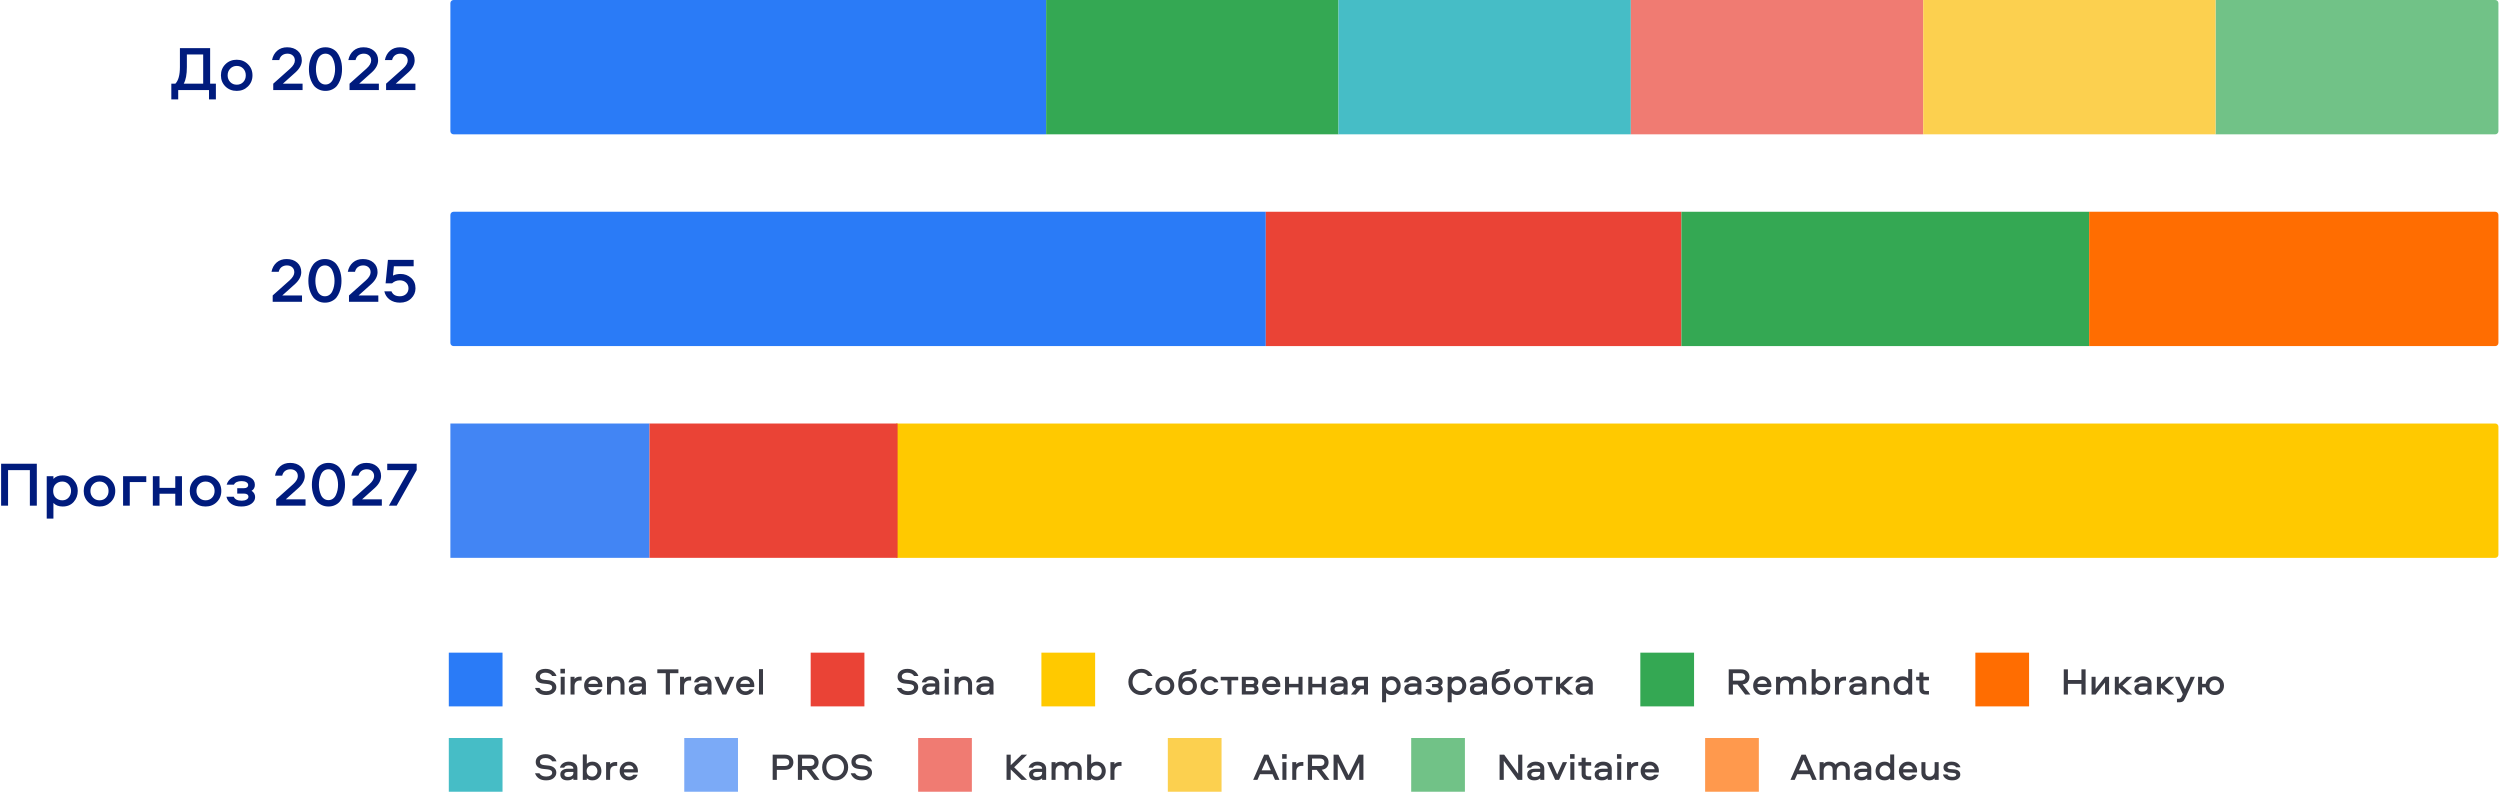 <?xml version="1.0" encoding="UTF-8"?> <svg xmlns="http://www.w3.org/2000/svg" width="1582" height="501" viewBox="0 0 1582 501" fill="none"><path d="M136.613 62.88H132.253V57H112.773V62.88H108.413V52.96H110.973C112.893 50.96 113.853 47.44 113.853 42.4V30.44H132.973V52.96H136.613V62.88ZM118.253 34.48V42.36C118.253 47.107 117.587 50.64 116.253 52.96H128.573V34.48H118.253ZM149.81 37.8C152.636 37.8 154.996 38.747 156.89 40.64C158.81 42.507 159.77 44.853 159.77 47.68C159.77 50.48 158.81 52.827 156.89 54.72C154.996 56.587 152.636 57.52 149.81 57.52C146.956 57.52 144.57 56.587 142.65 54.72C140.756 52.853 139.81 50.507 139.81 47.68C139.81 44.853 140.756 42.507 142.65 40.64C144.57 38.747 146.956 37.8 149.81 37.8ZM149.81 53.6C151.49 53.6 152.863 53.04 153.93 51.92C154.996 50.8 155.53 49.387 155.53 47.68C155.53 45.947 154.996 44.52 153.93 43.4C152.863 42.28 151.49 41.72 149.81 41.72C148.156 41.72 146.783 42.293 145.69 43.44C144.596 44.56 144.05 45.973 144.05 47.68C144.05 49.36 144.596 50.773 145.69 51.92C146.783 53.04 148.156 53.6 149.81 53.6ZM178.989 52.96H191.469V57H172.909V52.96L183.629 43.4C185.602 41.613 186.589 39.907 186.589 38.28C186.589 36.947 186.149 35.893 185.269 35.12C184.415 34.347 183.295 33.96 181.909 33.96C180.602 33.96 179.482 34.307 178.549 35C177.642 35.667 177.029 36.667 176.709 38H172.149C172.629 35.547 173.709 33.587 175.389 32.12C177.069 30.653 179.175 29.92 181.709 29.92C184.482 29.92 186.722 30.68 188.429 32.2C190.135 33.693 190.989 35.693 190.989 38.2C190.989 40.813 189.682 43.32 187.069 45.72L178.989 52.96ZM201.723 30.84C202.976 30.227 204.39 29.92 205.963 29.92C207.536 29.92 208.95 30.227 210.203 30.84C211.483 31.453 212.496 32.24 213.243 33.2C213.99 34.133 214.616 35.24 215.123 36.52C215.63 37.773 215.976 38.987 216.163 40.16C216.35 41.333 216.443 42.52 216.443 43.72C216.443 44.92 216.35 46.107 216.163 47.28C215.976 48.453 215.63 49.68 215.123 50.96C214.616 52.213 213.99 53.32 213.243 54.28C212.496 55.213 211.483 55.987 210.203 56.6C208.95 57.213 207.536 57.52 205.963 57.52C204.39 57.52 202.976 57.213 201.723 56.6C200.47 55.987 199.456 55.213 198.683 54.28C197.936 53.32 197.31 52.213 196.803 50.96C196.296 49.68 195.95 48.453 195.763 47.28C195.576 46.08 195.483 44.893 195.483 43.72C195.483 42.547 195.576 41.373 195.763 40.2C195.95 39 196.296 37.773 196.803 36.52C197.31 35.24 197.936 34.133 198.683 33.2C199.456 32.24 200.47 31.453 201.723 30.84ZM203.083 52.56C203.91 53.173 204.87 53.48 205.963 53.48C207.056 53.48 208.016 53.173 208.843 52.56C209.67 51.947 210.296 51.147 210.723 50.16C211.176 49.147 211.51 48.107 211.723 47.04C211.936 45.947 212.043 44.84 212.043 43.72C212.043 42.6 211.936 41.507 211.723 40.44C211.51 39.347 211.176 38.307 210.723 37.32C210.296 36.307 209.67 35.493 208.843 34.88C208.016 34.267 207.056 33.96 205.963 33.96C204.87 33.96 203.91 34.267 203.083 34.88C202.256 35.493 201.63 36.307 201.203 37.32C200.776 38.307 200.456 39.347 200.243 40.44C200.03 41.507 199.923 42.6 199.923 43.72C199.923 44.84 200.03 45.947 200.243 47.04C200.456 48.107 200.776 49.147 201.203 50.16C201.63 51.147 202.256 51.947 203.083 52.56ZM227.27 52.96H239.75V57H221.19V52.96L231.91 43.4C233.883 41.613 234.87 39.907 234.87 38.28C234.87 36.947 234.43 35.893 233.55 35.12C232.697 34.347 231.577 33.96 230.19 33.96C228.883 33.96 227.763 34.307 226.83 35C225.923 35.667 225.31 36.667 224.99 38H220.43C220.91 35.547 221.99 33.587 223.67 32.12C225.35 30.653 227.457 29.92 229.99 29.92C232.763 29.92 235.003 30.68 236.71 32.2C238.417 33.693 239.27 35.693 239.27 38.2C239.27 40.813 237.963 43.32 235.35 45.72L227.27 52.96ZM250.395 52.96H262.875V57H244.315V52.96L255.035 43.4C257.008 41.613 257.995 39.907 257.995 38.28C257.995 36.947 257.555 35.893 256.675 35.12C255.822 34.347 254.702 33.96 253.315 33.96C252.008 33.96 250.888 34.307 249.955 35C249.048 35.667 248.435 36.667 248.115 38H243.555C244.035 35.547 245.115 33.587 246.795 32.12C248.475 30.653 250.582 29.92 253.115 29.92C255.888 29.92 258.128 30.68 259.835 32.2C261.542 33.693 262.395 35.693 262.395 38.2C262.395 40.813 261.088 43.32 258.475 45.72L250.395 52.96Z" fill="#001B7D"></path><path d="M178.637 186.96H191.117V191H172.557V186.96L183.277 177.4C185.251 175.613 186.237 173.907 186.237 172.28C186.237 170.947 185.797 169.893 184.917 169.12C184.064 168.347 182.944 167.96 181.557 167.96C180.251 167.96 179.131 168.307 178.197 169C177.291 169.667 176.677 170.667 176.357 172H171.797C172.277 169.547 173.357 167.587 175.037 166.12C176.717 164.653 178.824 163.92 181.357 163.92C184.131 163.92 186.371 164.68 188.077 166.2C189.784 167.693 190.637 169.693 190.637 172.2C190.637 174.813 189.331 177.32 186.717 179.72L178.637 186.96ZM201.372 164.84C202.625 164.227 204.038 163.92 205.612 163.92C207.185 163.92 208.598 164.227 209.852 164.84C211.132 165.453 212.145 166.24 212.892 167.2C213.638 168.133 214.265 169.24 214.772 170.52C215.278 171.773 215.625 172.987 215.812 174.16C215.998 175.333 216.092 176.52 216.092 177.72C216.092 178.92 215.998 180.107 215.812 181.28C215.625 182.453 215.278 183.68 214.772 184.96C214.265 186.213 213.638 187.32 212.892 188.28C212.145 189.213 211.132 189.987 209.852 190.6C208.598 191.213 207.185 191.52 205.612 191.52C204.038 191.52 202.625 191.213 201.372 190.6C200.118 189.987 199.105 189.213 198.332 188.28C197.585 187.32 196.958 186.213 196.452 184.96C195.945 183.68 195.598 182.453 195.412 181.28C195.225 180.08 195.132 178.893 195.132 177.72C195.132 176.547 195.225 175.373 195.412 174.2C195.598 173 195.945 171.773 196.452 170.52C196.958 169.24 197.585 168.133 198.332 167.2C199.105 166.24 200.118 165.453 201.372 164.84ZM202.732 186.56C203.558 187.173 204.518 187.48 205.612 187.48C206.705 187.48 207.665 187.173 208.492 186.56C209.318 185.947 209.945 185.147 210.372 184.16C210.825 183.147 211.158 182.107 211.372 181.04C211.585 179.947 211.692 178.84 211.692 177.72C211.692 176.6 211.585 175.507 211.372 174.44C211.158 173.347 210.825 172.307 210.372 171.32C209.945 170.307 209.318 169.493 208.492 168.88C207.665 168.267 206.705 167.96 205.612 167.96C204.518 167.96 203.558 168.267 202.732 168.88C201.905 169.493 201.278 170.307 200.852 171.32C200.425 172.307 200.105 173.347 199.892 174.44C199.678 175.507 199.572 176.6 199.572 177.72C199.572 178.84 199.678 179.947 199.892 181.04C200.105 182.107 200.425 183.147 200.852 184.16C201.278 185.147 201.905 185.947 202.732 186.56ZM226.918 186.96H239.398V191H220.838V186.96L231.558 177.4C233.532 175.613 234.518 173.907 234.518 172.28C234.518 170.947 234.078 169.893 233.198 169.12C232.345 168.347 231.225 167.96 229.838 167.96C228.532 167.96 227.412 168.307 226.478 169C225.572 169.667 224.958 170.667 224.638 172H220.078C220.558 169.547 221.638 167.587 223.318 166.12C224.998 164.653 227.105 163.92 229.638 163.92C232.412 163.92 234.652 164.68 236.358 166.2C238.065 167.693 238.918 169.693 238.918 172.2C238.918 174.813 237.612 177.32 234.998 179.72L226.918 186.96ZM243.203 184.36H247.723C248.577 186.44 250.337 187.48 253.003 187.48C254.63 187.48 255.95 187.013 256.963 186.08C257.977 185.12 258.483 183.907 258.483 182.44C258.483 180.973 257.977 179.773 256.963 178.84C255.95 177.88 254.63 177.4 253.003 177.4C251.083 177.4 249.457 178.027 248.123 179.28H244.003L245.483 164.44H261.763V168.48H249.243L248.683 174.4C250.017 173.707 251.617 173.36 253.483 173.36C255.99 173.36 258.19 174.173 260.083 175.8C261.977 177.427 262.923 179.653 262.923 182.48C262.923 184.96 262.003 187.093 260.163 188.88C258.35 190.64 255.99 191.52 253.083 191.52C250.523 191.52 248.35 190.867 246.563 189.56C244.803 188.253 243.683 186.52 243.203 184.36Z" fill="#001B7D"></path><path d="M23.301 320H18.901V297.48H5.101V320H0.701V293.44H23.301V320ZM33.803 328.16H29.563V301.32H33.803V303.04C35.217 301.547 37.177 300.8 39.683 300.8C42.59 300.8 44.897 301.773 46.603 303.72C48.337 305.64 49.203 307.947 49.203 310.64C49.203 313.36 48.337 315.693 46.603 317.64C44.897 319.56 42.59 320.52 39.683 320.52C37.177 320.52 35.217 319.773 33.803 318.28V328.16ZM35.323 306.28C34.203 307.293 33.643 308.747 33.643 310.64C33.643 312.533 34.203 314 35.323 315.04C36.47 316.08 37.83 316.6 39.403 316.6C41.03 316.6 42.363 316.027 43.403 314.88C44.443 313.707 44.963 312.293 44.963 310.64C44.963 309.013 44.443 307.627 43.403 306.48C42.363 305.307 41.03 304.72 39.403 304.72C37.83 304.72 36.47 305.24 35.323 306.28ZM62.974 300.8C65.8 300.8 68.16 301.747 70.054 303.64C71.974 305.507 72.934 307.853 72.934 310.68C72.934 313.48 71.974 315.827 70.054 317.72C68.16 319.587 65.8 320.52 62.974 320.52C60.12 320.52 57.734 319.587 55.814 317.72C53.92 315.853 52.974 313.507 52.974 310.68C52.974 307.853 53.92 305.507 55.814 303.64C57.734 301.747 60.12 300.8 62.974 300.8ZM62.974 316.6C64.654 316.6 66.027 316.04 67.094 314.92C68.16 313.8 68.694 312.387 68.694 310.68C68.694 308.947 68.16 307.52 67.094 306.4C66.027 305.28 64.654 304.72 62.974 304.72C61.32 304.72 59.947 305.293 58.854 306.44C57.76 307.56 57.214 308.973 57.214 310.68C57.214 312.36 57.76 313.773 58.854 314.92C59.947 316.04 61.32 316.6 62.974 316.6ZM77.884 301.32H92.564V305.04H82.124V320H77.884V301.32ZM110.912 301.32H115.152V320H110.912V312.44H100.952V320H96.712V301.32H100.952V308.72H110.912V301.32ZM130.083 300.8C132.91 300.8 135.27 301.747 137.163 303.64C139.083 305.507 140.043 307.853 140.043 310.68C140.043 313.48 139.083 315.827 137.163 317.72C135.27 319.587 132.91 320.52 130.083 320.52C127.23 320.52 124.843 319.587 122.923 317.72C121.03 315.853 120.083 313.507 120.083 310.68C120.083 307.853 121.03 305.507 122.923 303.64C124.843 301.747 127.23 300.8 130.083 300.8ZM130.083 316.6C131.763 316.6 133.136 316.04 134.203 314.92C135.27 313.8 135.803 312.387 135.803 310.68C135.803 308.947 135.27 307.52 134.203 306.4C133.136 305.28 131.763 304.72 130.083 304.72C128.43 304.72 127.056 305.293 125.963 306.44C124.87 307.56 124.323 308.973 124.323 310.68C124.323 312.36 124.87 313.773 125.963 314.92C127.056 316.04 128.43 316.6 130.083 316.6ZM161.283 306.84C161.283 308.493 160.589 309.747 159.203 310.6C160.696 311.56 161.443 312.88 161.443 314.56C161.443 316.267 160.629 317.693 159.003 318.84C157.403 319.96 155.309 320.52 152.723 320.52C150.083 320.52 147.949 319.96 146.323 318.84C144.723 317.72 143.709 316.213 143.283 314.32H147.923C148.589 316 150.269 316.84 152.963 316.84C154.163 316.84 155.163 316.613 155.963 316.16C156.789 315.68 157.203 315.08 157.203 314.36C157.203 313.72 156.963 313.227 156.483 312.88C156.003 312.533 155.363 312.36 154.563 312.36H150.123V308.92H154.443C155.243 308.92 155.869 308.747 156.323 308.4C156.803 308.053 157.043 307.56 157.043 306.92C157.043 306.173 156.656 305.573 155.883 305.12C155.109 304.667 154.123 304.44 152.923 304.44C150.443 304.44 148.816 305.187 148.043 306.68H143.443C143.949 304.92 144.989 303.507 146.562 302.44C148.136 301.347 150.229 300.8 152.843 300.8C155.003 300.8 156.949 301.307 158.683 302.32C160.416 303.333 161.283 304.84 161.283 306.84ZM180.864 315.96H193.344V320H174.784V315.96L185.504 306.4C187.477 304.613 188.464 302.907 188.464 301.28C188.464 299.947 188.024 298.893 187.144 298.12C186.29 297.347 185.17 296.96 183.784 296.96C182.477 296.96 181.357 297.307 180.424 298C179.517 298.667 178.904 299.667 178.584 301H174.024C174.504 298.547 175.584 296.587 177.264 295.12C178.944 293.653 181.05 292.92 183.584 292.92C186.357 292.92 188.597 293.68 190.304 295.2C192.01 296.693 192.864 298.693 192.864 301.2C192.864 303.813 191.557 306.32 188.944 308.72L180.864 315.96ZM203.598 293.84C204.851 293.227 206.265 292.92 207.838 292.92C209.411 292.92 210.825 293.227 212.078 293.84C213.358 294.453 214.371 295.24 215.118 296.2C215.865 297.133 216.491 298.24 216.998 299.52C217.505 300.773 217.851 301.987 218.038 303.16C218.225 304.333 218.318 305.52 218.318 306.72C218.318 307.92 218.225 309.107 218.038 310.28C217.851 311.453 217.505 312.68 216.998 313.96C216.491 315.213 215.865 316.32 215.118 317.28C214.371 318.213 213.358 318.987 212.078 319.6C210.825 320.213 209.411 320.52 207.838 320.52C206.265 320.52 204.851 320.213 203.598 319.6C202.345 318.987 201.331 318.213 200.558 317.28C199.811 316.32 199.185 315.213 198.678 313.96C198.171 312.68 197.825 311.453 197.638 310.28C197.451 309.08 197.358 307.893 197.358 306.72C197.358 305.547 197.451 304.373 197.638 303.2C197.825 302 198.171 300.773 198.678 299.52C199.185 298.24 199.811 297.133 200.558 296.2C201.331 295.24 202.345 294.453 203.598 293.84ZM204.958 315.56C205.785 316.173 206.745 316.48 207.838 316.48C208.931 316.48 209.891 316.173 210.718 315.56C211.545 314.947 212.171 314.147 212.598 313.16C213.051 312.147 213.385 311.107 213.598 310.04C213.811 308.947 213.918 307.84 213.918 306.72C213.918 305.6 213.811 304.507 213.598 303.44C213.385 302.347 213.051 301.307 212.598 300.32C212.171 299.307 211.545 298.493 210.718 297.88C209.891 297.267 208.931 296.96 207.838 296.96C206.745 296.96 205.785 297.267 204.958 297.88C204.131 298.493 203.505 299.307 203.078 300.32C202.651 301.307 202.331 302.347 202.118 303.44C201.905 304.507 201.798 305.6 201.798 306.72C201.798 307.84 201.905 308.947 202.118 310.04C202.331 311.107 202.651 312.147 203.078 313.16C203.505 314.147 204.131 314.947 204.958 315.56ZM229.145 315.96H241.625V320H223.065V315.96L233.785 306.4C235.758 304.613 236.745 302.907 236.745 301.28C236.745 299.947 236.305 298.893 235.425 298.12C234.572 297.347 233.452 296.96 232.065 296.96C230.758 296.96 229.638 297.307 228.705 298C227.798 298.667 227.185 299.667 226.865 301H222.305C222.785 298.547 223.865 296.587 225.545 295.12C227.225 293.653 229.332 292.92 231.865 292.92C234.638 292.92 236.878 293.68 238.585 295.2C240.292 296.693 241.145 298.693 241.145 301.2C241.145 303.813 239.838 306.32 237.225 308.72L229.145 315.96ZM258.839 297.48H245.039V293.44H263.679V297.48L250.999 320H246.079L258.839 297.48Z" fill="#001B7D"></path><path d="M1402 0H1579C1580.1 0 1581 0.895 1581 2V83C1581 84.105 1580.1 85 1579 85H1402V0Z" fill="#71C287"></path><path d="M285 2C285 0.895 285.895 0 287 0H662V85H287C285.895 85 285 84.105 285 83V2Z" fill="#2A7BF7"></path><rect x="662" width="185" height="85" fill="#34A853"></rect><rect x="847" width="185" height="85" fill="#46BDC6"></rect><rect x="1032" width="185" height="85" fill="#F07B72"></rect><rect x="1217" width="185" height="85" fill="#FCD04F"></rect><path d="M285 136C285 134.895 285.895 134 287 134H801V219H287C285.895 219 285 218.105 285 217V136Z" fill="#2A7BF7"></path><path d="M801 134H1064V219H801V134Z" fill="#EA4336"></path><path d="M1064 134H1322V219H1064V134Z" fill="#34A853"></path><path d="M1322 134H1579C1580.1 134 1581 134.895 1581 136V217C1581 218.105 1580.1 219 1579 219H1322V134Z" fill="#FF6D01"></path><path d="M567 268H1579C1580.1 268 1581 268.895 1581 270V351C1581 352.105 1580.1 353 1579 353H567V268Z" fill="#FFC900"></path><path d="M285 268H411V353H285V268Z" fill="#4285F4"></path><path d="M411 268H568V353H411V268Z" fill="#EA4336"></path><rect x="284" y="413" width="34" height="34" fill="#2A7BF7"></rect><path d="M338.576 435.324H341.336C342.104 436.7 343.536 437.388 345.632 437.388C346.752 437.388 347.656 437.172 348.344 436.74C349.048 436.308 349.4 435.74 349.4 435.036C349.4 434.364 349.152 433.86 348.656 433.524C348.176 433.172 347.408 432.94 346.352 432.828L343.592 432.54C342.04 432.396 340.888 431.932 340.136 431.148C339.384 430.364 339.008 429.364 339.008 428.148C339.008 426.692 339.568 425.516 340.688 424.62C341.824 423.708 343.344 423.252 345.248 423.252C347.056 423.252 348.56 423.7 349.76 424.596C350.96 425.476 351.752 426.532 352.136 427.764H349.352C349.064 427.14 348.536 426.636 347.768 426.252C347 425.868 346.144 425.676 345.2 425.676C344.096 425.676 343.224 425.908 342.584 426.372C341.96 426.82 341.648 427.38 341.648 428.052C341.648 429.284 342.528 429.988 344.288 430.164L347.24 430.476C348.728 430.636 349.896 431.116 350.744 431.916C351.608 432.7 352.04 433.7 352.04 434.916C352.04 436.26 351.472 437.412 350.336 438.372C349.216 439.332 347.648 439.812 345.632 439.812C343.68 439.812 342.12 439.396 340.952 438.564C339.8 437.716 339.008 436.636 338.576 435.324ZM354.802 428.292H357.346V439.5H354.802V428.292ZM354.634 426.108V423.204H357.49V426.108H354.634ZM361.035 428.292H363.579V429.66C363.867 429.228 364.307 428.876 364.899 428.604C365.507 428.332 366.211 428.196 367.011 428.196H368.043V430.62H367.011C365.923 430.62 365.075 430.932 364.467 431.556C363.875 432.18 363.579 433.02 363.579 434.076V439.5H361.035V428.292ZM375.596 437.46C376.812 437.46 377.692 437.052 378.236 436.236H380.996C380.58 437.34 379.884 438.212 378.908 438.852C377.932 439.492 376.828 439.812 375.596 439.812C373.884 439.812 372.46 439.252 371.324 438.132C370.188 437.012 369.62 435.596 369.62 433.884C369.62 432.204 370.172 430.804 371.276 429.684C372.38 428.548 373.78 427.98 375.476 427.98C377.124 427.98 378.484 428.54 379.556 429.66C380.628 430.764 381.164 432.14 381.164 433.788C381.164 434.3 381.148 434.636 381.116 434.796H372.26C372.404 435.596 372.78 436.244 373.388 436.74C374.012 437.22 374.748 437.46 375.596 437.46ZM375.476 430.26C374.644 430.26 373.932 430.492 373.34 430.956C372.764 431.404 372.42 432.004 372.308 432.756H378.476C378.348 431.988 378.012 431.38 377.468 430.932C376.94 430.484 376.276 430.26 375.476 430.26ZM390.241 427.98C391.745 427.98 392.945 428.42 393.841 429.3C394.737 430.18 395.185 431.356 395.185 432.828V439.5H392.641V433.188C392.641 432.292 392.401 431.596 391.921 431.1C391.457 430.588 390.761 430.332 389.833 430.332C388.969 430.332 388.225 430.644 387.601 431.268C386.977 431.892 386.665 432.716 386.665 433.74V439.5H384.121V428.292H386.665V429.324C387.433 428.428 388.625 427.98 390.241 427.98ZM403.214 427.98C404.878 427.98 406.214 428.372 407.222 429.156C408.23 429.94 408.734 431.036 408.734 432.444V439.5H406.19V438.468C405.342 439.364 404.086 439.812 402.422 439.812C401.046 439.812 399.95 439.492 399.134 438.852C398.334 438.196 397.934 437.26 397.934 436.044C397.934 435.164 398.182 434.452 398.678 433.908C399.19 433.348 399.806 432.964 400.526 432.756C401.262 432.548 402.102 432.444 403.046 432.444H406.19C406.19 431.724 405.918 431.196 405.374 430.86C404.83 430.508 404.118 430.332 403.238 430.332C401.718 430.332 400.766 430.812 400.382 431.772H397.67C397.99 430.556 398.654 429.62 399.662 428.964C400.686 428.308 401.87 427.98 403.214 427.98ZM406.19 435.084V434.484H403.022C401.326 434.484 400.478 435.004 400.478 436.044C400.478 436.556 400.686 436.956 401.102 437.244C401.518 437.516 402.094 437.652 402.83 437.652C403.822 437.652 404.63 437.428 405.254 436.98C405.878 436.516 406.19 435.884 406.19 435.084ZM415.943 423.564H429.287V425.988H423.935V439.5H421.295V425.988H415.943V423.564ZM430.34 428.292H432.884V429.66C433.172 429.228 433.612 428.876 434.204 428.604C434.812 428.332 435.516 428.196 436.316 428.196H437.348V430.62H436.316C435.228 430.62 434.38 430.932 433.772 431.556C433.18 432.18 432.884 433.02 432.884 434.076V439.5H430.34V428.292ZM444.722 427.98C446.386 427.98 447.722 428.372 448.73 429.156C449.738 429.94 450.242 431.036 450.242 432.444V439.5H447.698V438.468C446.85 439.364 445.594 439.812 443.93 439.812C442.554 439.812 441.458 439.492 440.642 438.852C439.842 438.196 439.442 437.26 439.442 436.044C439.442 435.164 439.69 434.452 440.186 433.908C440.698 433.348 441.314 432.964 442.034 432.756C442.77 432.548 443.61 432.444 444.554 432.444H447.698C447.698 431.724 447.426 431.196 446.882 430.86C446.338 430.508 445.626 430.332 444.746 430.332C443.226 430.332 442.274 430.812 441.89 431.772H439.178C439.498 430.556 440.162 429.62 441.17 428.964C442.194 428.308 443.378 427.98 444.722 427.98ZM447.698 435.084V434.484H444.53C442.834 434.484 441.986 435.004 441.986 436.044C441.986 436.556 442.194 436.956 442.61 437.244C443.026 437.516 443.602 437.652 444.338 437.652C445.33 437.652 446.138 437.428 446.762 436.98C447.386 436.516 447.698 435.884 447.698 435.084ZM464.628 428.292L459.564 439.5H457.116L452.052 428.292H454.884L458.412 436.14L461.916 428.292H464.628ZM471.76 437.46C472.976 437.46 473.856 437.052 474.4 436.236H477.16C476.744 437.34 476.048 438.212 475.072 438.852C474.096 439.492 472.992 439.812 471.76 439.812C470.048 439.812 468.624 439.252 467.488 438.132C466.352 437.012 465.784 435.596 465.784 433.884C465.784 432.204 466.336 430.804 467.44 429.684C468.544 428.548 469.944 427.98 471.64 427.98C473.288 427.98 474.648 428.54 475.72 429.66C476.792 430.764 477.328 432.14 477.328 433.788C477.328 434.3 477.312 434.636 477.28 434.796H468.424C468.568 435.596 468.944 436.244 469.552 436.74C470.176 437.22 470.912 437.46 471.76 437.46ZM471.64 430.26C470.808 430.26 470.096 430.492 469.504 430.956C468.928 431.404 468.584 432.004 468.472 432.756H474.64C474.512 431.988 474.176 431.38 473.632 430.932C473.104 430.484 472.44 430.26 471.64 430.26ZM480.285 423.444H482.829V439.5H480.285V423.444Z" fill="#3A3B44"></path><rect x="513" y="413" width="34" height="34" fill="#EA4336"></rect><path d="M567.576 435.324H570.336C571.104 436.7 572.536 437.388 574.632 437.388C575.752 437.388 576.656 437.172 577.344 436.74C578.048 436.308 578.4 435.74 578.4 435.036C578.4 434.364 578.152 433.86 577.656 433.524C577.176 433.172 576.408 432.94 575.352 432.828L572.592 432.54C571.04 432.396 569.888 431.932 569.136 431.148C568.384 430.364 568.008 429.364 568.008 428.148C568.008 426.692 568.568 425.516 569.688 424.62C570.824 423.708 572.344 423.252 574.248 423.252C576.056 423.252 577.56 423.7 578.76 424.596C579.96 425.476 580.752 426.532 581.136 427.764H578.352C578.064 427.14 577.536 426.636 576.768 426.252C576 425.868 575.144 425.676 574.2 425.676C573.096 425.676 572.224 425.908 571.584 426.372C570.96 426.82 570.648 427.38 570.648 428.052C570.648 429.284 571.528 429.988 573.288 430.164L576.24 430.476C577.728 430.636 578.896 431.116 579.744 431.916C580.608 432.7 581.04 433.7 581.04 434.916C581.04 436.26 580.472 437.412 579.336 438.372C578.216 439.332 576.648 439.812 574.632 439.812C572.68 439.812 571.12 439.396 569.952 438.564C568.8 437.716 568.008 436.636 567.576 435.324ZM588.854 427.98C590.518 427.98 591.854 428.372 592.862 429.156C593.87 429.94 594.374 431.036 594.374 432.444V439.5H591.83V438.468C590.982 439.364 589.726 439.812 588.062 439.812C586.686 439.812 585.59 439.492 584.774 438.852C583.974 438.196 583.574 437.26 583.574 436.044C583.574 435.164 583.822 434.452 584.318 433.908C584.83 433.348 585.446 432.964 586.166 432.756C586.902 432.548 587.742 432.444 588.686 432.444H591.83C591.83 431.724 591.558 431.196 591.014 430.86C590.47 430.508 589.758 430.332 588.878 430.332C587.358 430.332 586.406 430.812 586.022 431.772H583.31C583.63 430.556 584.294 429.62 585.302 428.964C586.326 428.308 587.51 427.98 588.854 427.98ZM591.83 435.084V434.484H588.662C586.966 434.484 586.118 435.004 586.118 436.044C586.118 436.556 586.326 436.956 586.742 437.244C587.158 437.516 587.734 437.652 588.47 437.652C589.462 437.652 590.27 437.428 590.894 436.98C591.518 436.516 591.83 435.884 591.83 435.084ZM597.841 428.292H600.385V439.5H597.841V428.292ZM597.673 426.108V423.204H600.529V426.108H597.673ZM610.194 427.98C611.698 427.98 612.898 428.42 613.794 429.3C614.69 430.18 615.138 431.356 615.138 432.828V439.5H612.594V433.188C612.594 432.292 612.354 431.596 611.874 431.1C611.41 430.588 610.714 430.332 609.786 430.332C608.922 430.332 608.178 430.644 607.554 431.268C606.93 431.892 606.618 432.716 606.618 433.74V439.5H604.074V428.292H606.618V429.324C607.386 428.428 608.578 427.98 610.194 427.98ZM623.167 427.98C624.831 427.98 626.167 428.372 627.175 429.156C628.183 429.94 628.687 431.036 628.687 432.444V439.5H626.143V438.468C625.295 439.364 624.039 439.812 622.375 439.812C620.999 439.812 619.903 439.492 619.087 438.852C618.287 438.196 617.887 437.26 617.887 436.044C617.887 435.164 618.135 434.452 618.631 433.908C619.143 433.348 619.759 432.964 620.479 432.756C621.215 432.548 622.055 432.444 622.999 432.444H626.143C626.143 431.724 625.871 431.196 625.327 430.86C624.783 430.508 624.071 430.332 623.191 430.332C621.671 430.332 620.719 430.812 620.335 431.772H617.623C617.943 430.556 618.607 429.62 619.615 428.964C620.639 428.308 621.823 427.98 623.167 427.98ZM626.143 435.084V434.484H622.975C621.279 434.484 620.431 435.004 620.431 436.044C620.431 436.556 620.639 436.956 621.055 437.244C621.471 437.516 622.047 437.652 622.783 437.652C623.775 437.652 624.583 437.428 625.207 436.98C625.831 436.516 626.143 435.884 626.143 435.084Z" fill="#3A3B44"></path><rect x="659" y="413" width="34" height="34" fill="#FFC900"></rect><path d="M722.24 425.676C720.64 425.676 719.312 426.236 718.256 427.356C717.2 428.46 716.672 429.852 716.672 431.532C716.672 433.212 717.2 434.612 718.256 435.732C719.312 436.836 720.64 437.388 722.24 437.388C723.984 437.388 725.376 436.7 726.416 435.324H729.32C728.664 436.716 727.728 437.812 726.512 438.612C725.296 439.412 723.872 439.812 722.24 439.812C719.904 439.812 717.952 439.028 716.384 437.46C714.816 435.876 714.032 433.9 714.032 431.532C714.032 429.164 714.816 427.196 716.384 425.628C717.952 424.044 719.904 423.252 722.24 423.252C723.856 423.252 725.272 423.66 726.488 424.476C727.72 425.276 728.664 426.372 729.32 427.764H726.416C725.376 426.372 723.984 425.676 722.24 425.676ZM737.12 427.98C738.816 427.98 740.232 428.548 741.368 429.684C742.52 430.804 743.096 432.212 743.096 433.908C743.096 435.588 742.52 436.996 741.368 438.132C740.232 439.252 738.816 439.812 737.12 439.812C735.408 439.812 733.976 439.252 732.824 438.132C731.688 437.012 731.12 435.604 731.12 433.908C731.12 432.212 731.688 430.804 732.824 429.684C733.976 428.548 735.408 427.98 737.12 427.98ZM737.12 437.46C738.128 437.46 738.952 437.124 739.592 436.452C740.232 435.78 740.552 434.932 740.552 433.908C740.552 432.868 740.232 432.012 739.592 431.34C738.952 430.668 738.128 430.332 737.12 430.332C736.128 430.332 735.304 430.676 734.648 431.364C733.992 432.036 733.664 432.884 733.664 433.908C733.664 434.916 733.992 435.764 734.648 436.452C735.304 437.124 736.128 437.46 737.12 437.46ZM751.754 428.46C753.354 428.46 754.698 429.012 755.786 430.116C756.874 431.204 757.418 432.548 757.418 434.148C757.418 435.748 756.85 437.092 755.714 438.18C754.578 439.268 753.178 439.812 751.514 439.812C749.658 439.812 748.21 439.212 747.17 438.012C746.13 436.812 745.61 435.132 745.61 432.972C745.61 430.348 746.002 428.388 746.786 427.092C747.57 425.78 748.834 425.036 750.578 424.86L752.642 424.644C753.25 424.58 753.706 424.468 754.01 424.308C754.314 424.132 754.514 423.844 754.61 423.444H757.154C757.058 424.468 756.722 425.252 756.146 425.796C755.57 426.34 754.73 426.676 753.626 426.804L750.866 427.092C749.97 427.188 749.282 427.508 748.802 428.052C748.322 428.596 748.05 429.26 747.986 430.044C748.802 428.988 750.058 428.46 751.754 428.46ZM749.114 436.524C749.754 437.148 750.554 437.46 751.514 437.46C752.474 437.46 753.274 437.148 753.914 436.524C754.554 435.9 754.874 435.108 754.874 434.148C754.874 433.188 754.554 432.396 753.914 431.772C753.274 431.132 752.474 430.812 751.514 430.812C750.554 430.812 749.754 431.132 749.114 431.772C748.474 432.396 748.154 433.188 748.154 434.148C748.154 435.108 748.474 435.9 749.114 436.524ZM770.995 431.772H768.331C767.739 430.812 766.827 430.332 765.595 430.332C764.603 430.332 763.787 430.668 763.147 431.34C762.523 432.012 762.211 432.86 762.211 433.884C762.211 434.908 762.523 435.764 763.147 436.452C763.787 437.124 764.603 437.46 765.595 437.46C766.827 437.46 767.739 436.98 768.331 436.02H770.995C770.579 437.188 769.883 438.116 768.907 438.804C767.947 439.476 766.843 439.812 765.595 439.812C763.915 439.812 762.507 439.252 761.371 438.132C760.235 436.996 759.667 435.58 759.667 433.884C759.667 432.204 760.235 430.804 761.371 429.684C762.507 428.548 763.915 427.98 765.595 427.98C766.843 427.98 767.947 428.324 768.907 429.012C769.883 429.684 770.579 430.604 770.995 431.772ZM772.472 430.524V428.292H783.536V430.524H779.264V439.5H776.72V430.524H772.472ZM795.104 433.86C795.952 434.404 796.376 435.22 796.376 436.308C796.376 437.22 796.056 437.98 795.416 438.588C794.776 439.196 793.864 439.5 792.68 439.5H785.816V428.292H792.56C793.76 428.292 794.672 428.596 795.296 429.204C795.936 429.796 796.256 430.556 796.256 431.484C796.256 432.508 795.872 433.3 795.104 433.86ZM788.36 437.364H792.344C793.336 437.364 793.832 436.956 793.832 436.14C793.832 435.324 793.336 434.916 792.344 434.916H788.36V437.364ZM788.36 432.852H792.224C793.216 432.852 793.712 432.444 793.712 431.628C793.712 430.828 793.216 430.428 792.224 430.428H788.36V432.852ZM804.643 437.46C805.859 437.46 806.739 437.052 807.283 436.236H810.043C809.627 437.34 808.931 438.212 807.955 438.852C806.979 439.492 805.875 439.812 804.643 439.812C802.931 439.812 801.507 439.252 800.371 438.132C799.235 437.012 798.667 435.596 798.667 433.884C798.667 432.204 799.219 430.804 800.323 429.684C801.427 428.548 802.827 427.98 804.523 427.98C806.171 427.98 807.531 428.54 808.603 429.66C809.675 430.764 810.211 432.14 810.211 433.788C810.211 434.3 810.195 434.636 810.163 434.796H801.307C801.451 435.596 801.827 436.244 802.435 436.74C803.059 437.22 803.795 437.46 804.643 437.46ZM804.523 430.26C803.691 430.26 802.979 430.492 802.387 430.956C801.811 431.404 801.467 432.004 801.355 432.756H807.523C807.395 431.988 807.059 431.38 806.515 430.932C805.987 430.484 805.323 430.26 804.523 430.26ZM821.688 428.292H824.232V439.5H821.688V434.964H815.712V439.5H813.168V428.292H815.712V432.732H821.688V428.292ZM836.407 428.292H838.951V439.5H836.407V434.964H830.431V439.5H827.887V428.292H830.431V432.732H836.407V428.292ZM847.237 427.98C848.901 427.98 850.237 428.372 851.245 429.156C852.253 429.94 852.757 431.036 852.757 432.444V439.5H850.213V438.468C849.365 439.364 848.109 439.812 846.445 439.812C845.069 439.812 843.973 439.492 843.157 438.852C842.357 438.196 841.957 437.26 841.957 436.044C841.957 435.164 842.205 434.452 842.701 433.908C843.213 433.348 843.829 432.964 844.549 432.756C845.285 432.548 846.125 432.444 847.069 432.444H850.213C850.213 431.724 849.941 431.196 849.397 430.86C848.853 430.508 848.141 430.332 847.261 430.332C845.741 430.332 844.789 430.812 844.405 431.772H841.693C842.013 430.556 842.677 429.62 843.685 428.964C844.709 428.308 845.893 427.98 847.237 427.98ZM850.213 435.084V434.484H847.045C845.349 434.484 844.501 435.004 844.501 436.044C844.501 436.556 844.709 436.956 845.125 437.244C845.541 437.516 846.117 437.652 846.853 437.652C847.845 437.652 848.653 437.428 849.277 436.98C849.901 436.516 850.213 435.884 850.213 435.084ZM863.112 436.044H861L858.024 439.5H854.808L858 435.78C857.152 435.508 856.512 435.052 856.08 434.412C855.648 433.756 855.432 433.004 855.432 432.156C855.432 431.036 855.8 430.116 856.536 429.396C857.288 428.66 858.376 428.292 859.8 428.292H865.656V439.5H863.112V436.044ZM863.112 430.524H859.872C859.28 430.524 858.816 430.668 858.48 430.956C858.144 431.228 857.976 431.628 857.976 432.156C857.976 432.684 858.144 433.092 858.48 433.38C858.832 433.668 859.296 433.812 859.872 433.812H863.112V430.524ZM877.118 444.396H874.574V428.292H877.118V429.324C877.966 428.428 879.142 427.98 880.646 427.98C882.39 427.98 883.774 428.564 884.798 429.732C885.838 430.884 886.358 432.268 886.358 433.884C886.358 435.516 885.838 436.916 884.798 438.084C883.774 439.236 882.39 439.812 880.646 439.812C879.142 439.812 877.966 439.364 877.118 438.468V444.396ZM878.03 431.268C877.358 431.876 877.022 432.748 877.022 433.884C877.022 435.02 877.358 435.9 878.03 436.524C878.718 437.148 879.534 437.46 880.478 437.46C881.454 437.46 882.254 437.116 882.878 436.428C883.502 435.724 883.814 434.876 883.814 433.884C883.814 432.908 883.502 432.076 882.878 431.388C882.254 430.684 881.454 430.332 880.478 430.332C879.534 430.332 878.718 430.644 878.03 431.268ZM893.948 427.98C895.612 427.98 896.948 428.372 897.956 429.156C898.964 429.94 899.468 431.036 899.468 432.444V439.5H896.924V438.468C896.076 439.364 894.82 439.812 893.156 439.812C891.78 439.812 890.684 439.492 889.868 438.852C889.068 438.196 888.668 437.26 888.668 436.044C888.668 435.164 888.916 434.452 889.412 433.908C889.924 433.348 890.54 432.964 891.26 432.756C891.996 432.548 892.836 432.444 893.78 432.444H896.924C896.924 431.724 896.652 431.196 896.108 430.86C895.564 430.508 894.852 430.332 893.972 430.332C892.452 430.332 891.5 430.812 891.116 431.772H888.404C888.724 430.556 889.388 429.62 890.396 428.964C891.42 428.308 892.604 427.98 893.948 427.98ZM896.924 435.084V434.484H893.756C892.06 434.484 891.212 435.004 891.212 436.044C891.212 436.556 891.42 436.956 891.836 437.244C892.252 437.516 892.828 437.652 893.564 437.652C894.556 437.652 895.364 437.428 895.988 436.98C896.612 436.516 896.924 435.884 896.924 435.084ZM912.895 431.604C912.895 432.596 912.479 433.348 911.647 433.86C912.543 434.436 912.991 435.228 912.991 436.236C912.991 437.26 912.503 438.116 911.527 438.804C910.567 439.476 909.311 439.812 907.759 439.812C906.175 439.812 904.895 439.476 903.919 438.804C902.959 438.132 902.351 437.228 902.095 436.092H904.879C905.279 437.1 906.287 437.604 907.903 437.604C908.623 437.604 909.223 437.468 909.703 437.196C910.199 436.908 910.447 436.548 910.447 436.116C910.447 435.732 910.303 435.436 910.015 435.228C909.727 435.02 909.343 434.916 908.863 434.916H906.199V432.852H908.791C909.271 432.852 909.647 432.748 909.919 432.54C910.207 432.332 910.351 432.036 910.351 431.652C910.351 431.204 910.119 430.844 909.655 430.572C909.191 430.3 908.599 430.164 907.879 430.164C906.391 430.164 905.415 430.612 904.951 431.508H902.191C902.495 430.452 903.118 429.604 904.062 428.964C905.007 428.308 906.263 427.98 907.831 427.98C909.127 427.98 910.295 428.284 911.335 428.892C912.375 429.5 912.895 430.404 912.895 431.604ZM918.626 444.396H916.082V428.292H918.626V429.324C919.474 428.428 920.65 427.98 922.154 427.98C923.898 427.98 925.282 428.564 926.306 429.732C927.346 430.884 927.866 432.268 927.866 433.884C927.866 435.516 927.346 436.916 926.306 438.084C925.282 439.236 923.898 439.812 922.154 439.812C920.65 439.812 919.474 439.364 918.626 438.468V444.396ZM919.538 431.268C918.866 431.876 918.53 432.748 918.53 433.884C918.53 435.02 918.866 435.9 919.538 436.524C920.226 437.148 921.042 437.46 921.986 437.46C922.962 437.46 923.762 437.116 924.386 436.428C925.01 435.724 925.322 434.876 925.322 433.884C925.322 432.908 925.01 432.076 924.386 431.388C923.762 430.684 922.962 430.332 921.986 430.332C921.042 430.332 920.226 430.644 919.538 431.268ZM935.456 427.98C937.12 427.98 938.456 428.372 939.464 429.156C940.472 429.94 940.976 431.036 940.976 432.444V439.5H938.432V438.468C937.584 439.364 936.328 439.812 934.664 439.812C933.288 439.812 932.192 439.492 931.376 438.852C930.576 438.196 930.176 437.26 930.176 436.044C930.176 435.164 930.424 434.452 930.92 433.908C931.432 433.348 932.048 432.964 932.768 432.756C933.504 432.548 934.344 432.444 935.288 432.444H938.432C938.432 431.724 938.16 431.196 937.616 430.86C937.072 430.508 936.36 430.332 935.48 430.332C933.96 430.332 933.008 430.812 932.624 431.772H929.912C930.232 430.556 930.896 429.62 931.904 428.964C932.928 428.308 934.112 427.98 935.456 427.98ZM938.432 435.084V434.484H935.264C933.568 434.484 932.72 435.004 932.72 436.044C932.72 436.556 932.928 436.956 933.344 437.244C933.76 437.516 934.336 437.652 935.072 437.652C936.064 437.652 936.872 437.428 937.496 436.98C938.12 436.516 938.432 435.884 938.432 435.084ZM950.082 428.46C951.682 428.46 953.026 429.012 954.114 430.116C955.202 431.204 955.746 432.548 955.746 434.148C955.746 435.748 955.178 437.092 954.042 438.18C952.906 439.268 951.506 439.812 949.842 439.812C947.986 439.812 946.538 439.212 945.498 438.012C944.458 436.812 943.938 435.132 943.938 432.972C943.938 430.348 944.33 428.388 945.114 427.092C945.898 425.78 947.162 425.036 948.906 424.86L950.97 424.644C951.578 424.58 952.034 424.468 952.338 424.308C952.642 424.132 952.842 423.844 952.938 423.444H955.482C955.386 424.468 955.05 425.252 954.474 425.796C953.898 426.34 953.058 426.676 951.954 426.804L949.194 427.092C948.298 427.188 947.61 427.508 947.13 428.052C946.65 428.596 946.378 429.26 946.314 430.044C947.13 428.988 948.386 428.46 950.082 428.46ZM947.442 436.524C948.082 437.148 948.882 437.46 949.842 437.46C950.802 437.46 951.602 437.148 952.242 436.524C952.882 435.9 953.202 435.108 953.202 434.148C953.202 433.188 952.882 432.396 952.242 431.772C951.602 431.132 950.802 430.812 949.842 430.812C948.882 430.812 948.082 431.132 947.442 431.772C946.802 432.396 946.482 433.188 946.482 434.148C946.482 435.108 946.802 435.9 947.442 436.524ZM963.995 427.98C965.691 427.98 967.107 428.548 968.243 429.684C969.395 430.804 969.971 432.212 969.971 433.908C969.971 435.588 969.395 436.996 968.243 438.132C967.107 439.252 965.691 439.812 963.995 439.812C962.283 439.812 960.851 439.252 959.699 438.132C958.563 437.012 957.995 435.604 957.995 433.908C957.995 432.212 958.563 430.804 959.699 429.684C960.851 428.548 962.283 427.98 963.995 427.98ZM963.995 437.46C965.003 437.46 965.827 437.124 966.467 436.452C967.107 435.78 967.427 434.932 967.427 433.908C967.427 432.868 967.107 432.012 966.467 431.34C965.827 430.668 965.003 430.332 963.995 430.332C963.003 430.332 962.179 430.676 961.523 431.364C960.867 432.036 960.539 432.884 960.539 433.908C960.539 434.916 960.867 435.764 961.523 436.452C962.179 437.124 963.003 437.46 963.995 437.46ZM971.339 430.524V428.292H982.403V430.524H978.131V439.5H975.587V430.524H971.339ZM984.683 428.292H987.227V432.9L992.195 428.292H995.675L989.555 433.908L995.675 439.5H992.195L987.227 435.156V439.5H984.683V428.292ZM1002.37 427.98C1004.03 427.98 1005.37 428.372 1006.38 429.156C1007.39 429.94 1007.89 431.036 1007.89 432.444V439.5H1005.35V438.468C1004.5 439.364 1003.24 439.812 1001.58 439.812C1000.2 439.812 999.106 439.492 998.29 438.852C997.49 438.196 997.09 437.26 997.09 436.044C997.09 435.164 997.338 434.452 997.834 433.908C998.346 433.348 998.962 432.964 999.682 432.756C1000.42 432.548 1001.26 432.444 1002.2 432.444H1005.35C1005.35 431.724 1005.07 431.196 1004.53 430.86C1003.99 430.508 1003.27 430.332 1002.39 430.332C1000.87 430.332 999.922 430.812 999.538 431.772H996.826C997.146 430.556 997.81 429.62 998.818 428.964C999.842 428.308 1001.03 427.98 1002.37 427.98ZM1005.35 435.084V434.484H1002.18C1000.48 434.484 999.634 435.004 999.634 436.044C999.634 436.556 999.842 436.956 1000.26 437.244C1000.67 437.516 1001.25 437.652 1001.99 437.652C1002.98 437.652 1003.79 437.428 1004.41 436.98C1005.03 436.516 1005.35 435.884 1005.35 435.084Z" fill="#3A3B44"></path><rect x="1038" y="413" width="34" height="34" fill="#34A853"></rect><path d="M1107.05 428.364C1107.05 429.596 1106.69 430.652 1105.97 431.532C1105.25 432.396 1104.18 432.916 1102.75 433.092L1107.65 439.5H1104.36L1099.54 433.164H1096.58V439.5H1093.94V423.564H1101.62C1103.4 423.564 1104.74 424.02 1105.66 424.932C1106.58 425.828 1107.05 426.972 1107.05 428.364ZM1103.64 430.14C1104.15 429.724 1104.41 429.132 1104.41 428.364C1104.41 427.596 1104.15 427.012 1103.64 426.612C1103.14 426.196 1102.44 425.988 1101.53 425.988H1096.58V430.74H1101.53C1102.44 430.74 1103.14 430.54 1103.64 430.14ZM1115.37 437.46C1116.59 437.46 1117.47 437.052 1118.01 436.236H1120.77C1120.35 437.34 1119.66 438.212 1118.68 438.852C1117.71 439.492 1116.6 439.812 1115.37 439.812C1113.66 439.812 1112.23 439.252 1111.1 438.132C1109.96 437.012 1109.39 435.596 1109.39 433.884C1109.39 432.204 1109.95 430.804 1111.05 429.684C1112.15 428.548 1113.55 427.98 1115.25 427.98C1116.9 427.98 1118.26 428.54 1119.33 429.66C1120.4 430.764 1120.94 432.14 1120.94 433.788C1120.94 434.3 1120.92 434.636 1120.89 434.796H1112.03C1112.18 435.596 1112.55 436.244 1113.16 436.74C1113.79 437.22 1114.52 437.46 1115.37 437.46ZM1115.25 430.26C1114.42 430.26 1113.71 430.492 1113.11 430.956C1112.54 431.404 1112.19 432.004 1112.08 432.756H1118.25C1118.12 431.988 1117.79 431.38 1117.24 430.932C1116.71 430.484 1116.05 430.26 1115.25 430.26ZM1140.43 439.5V433.14C1140.43 432.26 1140.21 431.572 1139.76 431.076C1139.31 430.58 1138.64 430.332 1137.74 430.332C1136.91 430.332 1136.19 430.644 1135.58 431.268C1134.99 431.892 1134.69 432.716 1134.69 433.74V439.5H1132.15V433.14C1132.15 432.26 1131.93 431.572 1131.48 431.076C1131.03 430.58 1130.36 430.332 1129.46 430.332C1128.63 430.332 1127.92 430.644 1127.33 431.268C1126.73 431.892 1126.44 432.7 1126.44 433.692V439.5H1123.89V428.292H1126.44V429.324C1127.22 428.428 1128.36 427.98 1129.85 427.98C1131.73 427.98 1133.09 428.612 1133.93 429.876C1134.93 428.612 1136.33 427.98 1138.1 427.98C1139.57 427.98 1140.75 428.42 1141.63 429.3C1142.53 430.18 1142.97 431.348 1142.97 432.804V439.5H1140.43ZM1146.42 423.444H1148.96V429.324C1149.81 428.428 1150.99 427.98 1152.49 427.98C1154.23 427.98 1155.62 428.564 1156.64 429.732C1157.68 430.884 1158.2 432.276 1158.2 433.908C1158.2 435.524 1157.68 436.916 1156.64 438.084C1155.62 439.236 1154.23 439.812 1152.49 439.812C1150.99 439.812 1149.81 439.364 1148.96 438.468V439.5H1146.42V423.444ZM1149.87 431.268C1149.2 431.892 1148.87 432.772 1148.87 433.908C1148.87 435.044 1149.2 435.924 1149.87 436.548C1150.56 437.156 1151.38 437.46 1152.32 437.46C1153.3 437.46 1154.1 437.116 1154.72 436.428C1155.35 435.724 1155.66 434.884 1155.66 433.908C1155.66 432.916 1155.35 432.076 1154.72 431.388C1154.1 430.684 1153.3 430.332 1152.32 430.332C1151.38 430.332 1150.56 430.644 1149.87 431.268ZM1161.16 428.292H1163.7V429.66C1163.99 429.228 1164.43 428.876 1165.02 428.604C1165.63 428.332 1166.34 428.196 1167.14 428.196H1168.17V430.62H1167.14C1166.05 430.62 1165.2 430.932 1164.59 431.556C1164 432.18 1163.7 433.02 1163.7 434.076V439.5H1161.16V428.292ZM1175.54 427.98C1177.21 427.98 1178.54 428.372 1179.55 429.156C1180.56 429.94 1181.06 431.036 1181.06 432.444V439.5H1178.52V438.468C1177.67 439.364 1176.41 439.812 1174.75 439.812C1173.37 439.812 1172.28 439.492 1171.46 438.852C1170.66 438.196 1170.26 437.26 1170.26 436.044C1170.26 435.164 1170.51 434.452 1171.01 433.908C1171.52 433.348 1172.13 432.964 1172.85 432.756C1173.59 432.548 1174.43 432.444 1175.37 432.444H1178.52C1178.52 431.724 1178.25 431.196 1177.7 430.86C1177.16 430.508 1176.45 430.332 1175.57 430.332C1174.05 430.332 1173.09 430.812 1172.71 431.772H1170C1170.32 430.556 1170.98 429.62 1171.99 428.964C1173.01 428.308 1174.2 427.98 1175.54 427.98ZM1178.52 435.084V434.484H1175.35C1173.65 434.484 1172.81 435.004 1172.81 436.044C1172.81 436.556 1173.01 436.956 1173.43 437.244C1173.85 437.516 1174.42 437.652 1175.16 437.652C1176.15 437.652 1176.96 437.428 1177.58 436.98C1178.21 436.516 1178.52 435.884 1178.52 435.084ZM1190.6 427.98C1192.1 427.98 1193.3 428.42 1194.2 429.3C1195.1 430.18 1195.54 431.356 1195.54 432.828V439.5H1193V433.188C1193 432.292 1192.76 431.596 1192.28 431.1C1191.82 430.588 1191.12 430.332 1190.19 430.332C1189.33 430.332 1188.58 430.644 1187.96 431.268C1187.34 431.892 1187.02 432.716 1187.02 433.74V439.5H1184.48V428.292H1187.02V429.324C1187.79 428.428 1188.98 427.98 1190.6 427.98ZM1207.49 423.444H1210.03V439.5H1207.49V438.468C1206.64 439.364 1205.46 439.812 1203.96 439.812C1202.21 439.812 1200.82 439.236 1199.78 438.084C1198.76 436.916 1198.25 435.524 1198.25 433.908C1198.25 432.276 1198.76 430.884 1199.78 429.732C1200.82 428.564 1202.21 427.98 1203.96 427.98C1205.46 427.98 1206.64 428.428 1207.49 429.324V423.444ZM1206.55 436.548C1207.24 435.924 1207.58 435.044 1207.58 433.908C1207.58 432.772 1207.24 431.892 1206.55 431.268C1205.88 430.644 1205.07 430.332 1204.13 430.332C1203.15 430.332 1202.35 430.684 1201.73 431.388C1201.1 432.076 1200.79 432.916 1200.79 433.908C1200.79 434.884 1201.1 435.724 1201.73 436.428C1202.35 437.116 1203.15 437.46 1204.13 437.46C1205.07 437.46 1205.88 437.156 1206.55 436.548ZM1214.6 425.484H1217.14V428.292H1220.64V430.524H1217.14V435.588C1217.14 436.708 1217.71 437.268 1218.84 437.268H1220.64V439.5H1218.82C1217.44 439.5 1216.4 439.196 1215.68 438.588C1214.96 437.964 1214.6 437.108 1214.6 436.02V430.524H1212.53V428.292H1214.6V425.484Z" fill="#3A3B44"></path><rect x="1250" y="413" width="34" height="34" fill="#FF6D01"></rect><path d="M1319.77 439.5H1317.13V432.732H1308.58V439.5H1305.94V423.564H1308.58V430.308H1317.13V423.564H1319.77V439.5ZM1326.09 439.5H1323.54V428.292H1326.09V435.9L1332.06 428.292H1334.61V439.5H1332.06V431.892L1326.09 439.5ZM1338.26 428.292H1340.81V432.9L1345.77 428.292H1349.25L1343.13 433.908L1349.25 439.5H1345.77L1340.81 435.156V439.5H1338.26V428.292ZM1355.95 427.98C1357.61 427.98 1358.95 428.372 1359.96 429.156C1360.96 429.94 1361.47 431.036 1361.47 432.444V439.5H1358.92V438.468C1358.08 439.364 1356.82 439.812 1355.16 439.812C1353.78 439.812 1352.68 439.492 1351.87 438.852C1351.07 438.196 1350.67 437.26 1350.67 436.044C1350.67 435.164 1350.92 434.452 1351.41 433.908C1351.92 433.348 1352.54 432.964 1353.26 432.756C1354 432.548 1354.84 432.444 1355.78 432.444H1358.92C1358.92 431.724 1358.65 431.196 1358.11 430.86C1357.56 430.508 1356.85 430.332 1355.97 430.332C1354.45 430.332 1353.5 430.812 1353.12 431.772H1350.4C1350.72 430.556 1351.39 429.62 1352.4 428.964C1353.42 428.308 1354.6 427.98 1355.95 427.98ZM1358.92 435.084V434.484H1355.76C1354.06 434.484 1353.21 435.004 1353.21 436.044C1353.21 436.556 1353.42 436.956 1353.84 437.244C1354.25 437.516 1354.83 437.652 1355.56 437.652C1356.56 437.652 1357.36 437.428 1357.99 436.98C1358.61 436.516 1358.92 435.884 1358.92 435.084ZM1364.89 428.292H1367.43V432.9L1372.4 428.292H1375.88L1369.76 433.908L1375.88 439.5H1372.4L1367.43 435.156V439.5H1364.89V428.292ZM1381.28 439.26L1376.33 428.292H1379.17L1382.69 436.14L1386.2 428.292H1388.91L1383.58 440.1C1382.8 441.812 1382.25 442.868 1381.93 443.268C1381.4 443.924 1380.64 444.292 1379.65 444.372C1379.44 444.388 1379.21 444.396 1378.95 444.396H1377.58V442.164H1378.57C1379.11 442.164 1379.54 442.028 1379.86 441.756C1380.2 441.484 1380.53 440.98 1380.85 440.244L1381.28 439.26ZM1401.51 427.98C1403.17 427.98 1404.56 428.548 1405.66 429.684C1406.78 430.804 1407.34 432.212 1407.34 433.908C1407.34 435.604 1406.78 437.012 1405.66 438.132C1404.56 439.252 1403.17 439.812 1401.51 439.812C1400.02 439.812 1398.73 439.356 1397.65 438.444C1396.57 437.532 1395.93 436.372 1395.7 434.964H1393.49V439.5H1390.95V428.292H1393.49V432.732H1395.73C1396 431.324 1396.65 430.18 1397.69 429.3C1398.75 428.42 1400.02 427.98 1401.51 427.98ZM1401.51 437.46C1402.47 437.46 1403.25 437.124 1403.86 436.452C1404.49 435.78 1404.8 434.932 1404.8 433.908C1404.8 432.868 1404.49 432.012 1403.86 431.34C1403.25 430.668 1402.47 430.332 1401.51 430.332C1400.52 430.332 1399.71 430.668 1399.09 431.34C1398.48 432.012 1398.17 432.868 1398.17 433.908C1398.17 434.932 1398.48 435.78 1399.09 436.452C1399.71 437.124 1400.52 437.46 1401.51 437.46Z" fill="#3A3B44"></path><rect x="284" y="467" width="34" height="34" fill="#46BDC6"></rect><path d="M338.576 489.324H341.336C342.104 490.7 343.536 491.388 345.632 491.388C346.752 491.388 347.656 491.172 348.344 490.74C349.048 490.308 349.4 489.74 349.4 489.036C349.4 488.364 349.152 487.86 348.656 487.524C348.176 487.172 347.408 486.94 346.352 486.828L343.592 486.54C342.04 486.396 340.888 485.932 340.136 485.148C339.384 484.364 339.008 483.364 339.008 482.148C339.008 480.692 339.568 479.516 340.688 478.62C341.824 477.708 343.344 477.252 345.248 477.252C347.056 477.252 348.56 477.7 349.76 478.596C350.96 479.476 351.752 480.532 352.136 481.764H349.352C349.064 481.14 348.536 480.636 347.768 480.252C347 479.868 346.144 479.676 345.2 479.676C344.096 479.676 343.224 479.908 342.584 480.372C341.96 480.82 341.648 481.38 341.648 482.052C341.648 483.284 342.528 483.988 344.288 484.164L347.24 484.476C348.728 484.636 349.896 485.116 350.744 485.916C351.608 486.7 352.04 487.7 352.04 488.916C352.04 490.26 351.472 491.412 350.336 492.372C349.216 493.332 347.648 493.812 345.632 493.812C343.68 493.812 342.12 493.396 340.952 492.564C339.8 491.716 339.008 490.636 338.576 489.324ZM359.854 481.98C361.518 481.98 362.854 482.372 363.862 483.156C364.87 483.94 365.374 485.036 365.374 486.444V493.5H362.83V492.468C361.982 493.364 360.726 493.812 359.062 493.812C357.686 493.812 356.59 493.492 355.774 492.852C354.974 492.196 354.574 491.26 354.574 490.044C354.574 489.164 354.822 488.452 355.318 487.908C355.83 487.348 356.446 486.964 357.166 486.756C357.902 486.548 358.742 486.444 359.686 486.444H362.83C362.83 485.724 362.558 485.196 362.014 484.86C361.47 484.508 360.758 484.332 359.878 484.332C358.358 484.332 357.406 484.812 357.022 485.772H354.31C354.63 484.556 355.294 483.62 356.302 482.964C357.326 482.308 358.51 481.98 359.854 481.98ZM362.83 489.084V488.484H359.662C357.966 488.484 357.118 489.004 357.118 490.044C357.118 490.556 357.326 490.956 357.742 491.244C358.158 491.516 358.734 491.652 359.47 491.652C360.462 491.652 361.27 491.428 361.894 490.98C362.518 490.516 362.83 489.884 362.83 489.084ZM368.793 477.444H371.337V483.324C372.185 482.428 373.361 481.98 374.865 481.98C376.609 481.98 377.993 482.564 379.017 483.732C380.057 484.884 380.577 486.276 380.577 487.908C380.577 489.524 380.057 490.916 379.017 492.084C377.993 493.236 376.609 493.812 374.865 493.812C373.361 493.812 372.185 493.364 371.337 492.468V493.5H368.793V477.444ZM372.249 485.268C371.577 485.892 371.241 486.772 371.241 487.908C371.241 489.044 371.577 489.924 372.249 490.548C372.937 491.156 373.753 491.46 374.697 491.46C375.673 491.46 376.473 491.116 377.097 490.428C377.721 489.724 378.033 488.884 378.033 487.908C378.033 486.916 377.721 486.076 377.097 485.388C376.473 484.684 375.673 484.332 374.697 484.332C373.753 484.332 372.937 484.644 372.249 485.268ZM383.535 482.292H386.079V483.66C386.367 483.228 386.807 482.876 387.399 482.604C388.007 482.332 388.711 482.196 389.511 482.196H390.543V484.62H389.511C388.423 484.62 387.575 484.932 386.967 485.556C386.375 486.18 386.079 487.02 386.079 488.076V493.5H383.535V482.292ZM398.096 491.46C399.312 491.46 400.192 491.052 400.736 490.236H403.496C403.08 491.34 402.384 492.212 401.408 492.852C400.432 493.492 399.328 493.812 398.096 493.812C396.384 493.812 394.96 493.252 393.824 492.132C392.688 491.012 392.12 489.596 392.12 487.884C392.12 486.204 392.672 484.804 393.776 483.684C394.88 482.548 396.28 481.98 397.976 481.98C399.624 481.98 400.984 482.54 402.056 483.66C403.128 484.764 403.664 486.14 403.664 487.788C403.664 488.3 403.648 488.636 403.616 488.796H394.76C394.904 489.596 395.28 490.244 395.888 490.74C396.512 491.22 397.248 491.46 398.096 491.46ZM397.976 484.26C397.144 484.26 396.432 484.492 395.84 484.956C395.264 485.404 394.92 486.004 394.808 486.756H400.976C400.848 485.988 400.512 485.38 399.968 484.932C399.44 484.484 398.776 484.26 397.976 484.26Z" fill="#3A3B44"></path><rect x="433" y="467" width="34" height="34" fill="#7BAAF7"></rect><path d="M500.656 478.932C501.584 479.828 502.048 480.972 502.048 482.364C502.048 483.756 501.584 484.908 500.656 485.82C499.744 486.716 498.4 487.164 496.624 487.164H491.584V493.5H488.944V477.564H496.624C498.4 477.564 499.744 478.02 500.656 478.932ZM498.64 484.14C499.152 483.724 499.408 483.132 499.408 482.364C499.408 481.596 499.152 481.012 498.64 480.612C498.144 480.196 497.44 479.988 496.528 479.988H491.584V484.74H496.528C497.44 484.74 498.144 484.54 498.64 484.14ZM518.009 482.364C518.009 483.596 517.649 484.652 516.929 485.532C516.209 486.396 515.137 486.916 513.713 487.092L518.609 493.5H515.321L510.497 487.164H507.545V493.5H504.905V477.564H512.585C514.361 477.564 515.705 478.02 516.617 478.932C517.545 479.828 518.009 480.972 518.009 482.364ZM514.601 484.14C515.113 483.724 515.369 483.132 515.369 482.364C515.369 481.596 515.113 481.012 514.601 480.612C514.105 480.196 513.401 479.988 512.489 479.988H507.545V484.74H512.489C513.401 484.74 514.105 484.54 514.601 484.14ZM522.587 479.652C524.155 478.052 526.123 477.252 528.491 477.252C530.859 477.252 532.819 478.052 534.371 479.652C535.939 481.252 536.723 483.212 536.723 485.532C536.723 487.852 535.939 489.812 534.371 491.412C532.819 493.012 530.859 493.812 528.491 493.812C526.123 493.812 524.155 493.012 522.587 491.412C521.035 489.812 520.259 487.852 520.259 485.532C520.259 483.212 521.035 481.252 522.587 479.652ZM524.483 489.708C525.555 490.828 526.891 491.388 528.491 491.388C530.091 491.388 531.419 490.828 532.475 489.708C533.547 488.588 534.083 487.196 534.083 485.532C534.083 483.868 533.547 482.476 532.475 481.356C531.419 480.236 530.091 479.676 528.491 479.676C526.891 479.676 525.555 480.236 524.483 481.356C523.427 482.476 522.899 483.868 522.899 485.532C522.899 487.196 523.427 488.588 524.483 489.708ZM538.342 489.324H541.102C541.87 490.7 543.302 491.388 545.398 491.388C546.518 491.388 547.422 491.172 548.11 490.74C548.814 490.308 549.166 489.74 549.166 489.036C549.166 488.364 548.918 487.86 548.422 487.524C547.942 487.172 547.174 486.94 546.118 486.828L543.358 486.54C541.806 486.396 540.654 485.932 539.902 485.148C539.15 484.364 538.774 483.364 538.774 482.148C538.774 480.692 539.334 479.516 540.454 478.62C541.59 477.708 543.11 477.252 545.014 477.252C546.822 477.252 548.326 477.7 549.526 478.596C550.726 479.476 551.518 480.532 551.902 481.764H549.118C548.83 481.14 548.302 480.636 547.534 480.252C546.766 479.868 545.91 479.676 544.966 479.676C543.862 479.676 542.99 479.908 542.35 480.372C541.726 480.82 541.414 481.38 541.414 482.052C541.414 483.284 542.294 483.988 544.054 484.164L547.006 484.476C548.494 484.636 549.662 485.116 550.51 485.916C551.374 486.7 551.806 487.7 551.806 488.916C551.806 490.26 551.238 491.412 550.102 492.372C548.982 493.332 547.414 493.812 545.398 493.812C543.446 493.812 541.886 493.396 540.718 492.564C539.566 491.716 538.774 490.636 538.342 489.324Z" fill="#3A3B44"></path><rect x="581" y="467" width="34" height="34" fill="#F07B72"></rect><path d="M641.768 485.532L649.928 493.5H646.4L639.584 486.9V493.5H636.944V477.564H639.584V484.236L646.496 477.564H649.928L641.768 485.532ZM656.479 481.98C658.143 481.98 659.479 482.372 660.487 483.156C661.495 483.94 661.999 485.036 661.999 486.444V493.5H659.455V492.468C658.607 493.364 657.351 493.812 655.687 493.812C654.311 493.812 653.215 493.492 652.399 492.852C651.599 492.196 651.199 491.26 651.199 490.044C651.199 489.164 651.447 488.452 651.943 487.908C652.455 487.348 653.071 486.964 653.791 486.756C654.527 486.548 655.367 486.444 656.311 486.444H659.455C659.455 485.724 659.183 485.196 658.639 484.86C658.095 484.508 657.383 484.332 656.503 484.332C654.983 484.332 654.031 484.812 653.647 485.772H650.935C651.255 484.556 651.919 483.62 652.927 482.964C653.951 482.308 655.135 481.98 656.479 481.98ZM659.455 489.084V488.484H656.287C654.591 488.484 653.743 489.004 653.743 490.044C653.743 490.556 653.951 490.956 654.367 491.244C654.783 491.516 655.359 491.652 656.095 491.652C657.087 491.652 657.895 491.428 658.519 490.98C659.143 490.516 659.455 489.884 659.455 489.084ZM681.954 493.5V487.14C681.954 486.26 681.73 485.572 681.282 485.076C680.834 484.58 680.162 484.332 679.266 484.332C678.434 484.332 677.714 484.644 677.106 485.268C676.514 485.892 676.218 486.716 676.218 487.74V493.5H673.674V487.14C673.674 486.26 673.45 485.572 673.002 485.076C672.554 484.58 671.882 484.332 670.986 484.332C670.154 484.332 669.442 484.644 668.85 485.268C668.258 485.892 667.962 486.7 667.962 487.692V493.5H665.418V482.292H667.962V483.324C668.746 482.428 669.882 481.98 671.37 481.98C673.258 481.98 674.618 482.612 675.45 483.876C676.458 482.612 677.85 481.98 679.626 481.98C681.098 481.98 682.274 482.42 683.154 483.3C684.05 484.18 684.498 485.348 684.498 486.804V493.5H681.954ZM687.941 477.444H690.485V483.324C691.333 482.428 692.509 481.98 694.013 481.98C695.757 481.98 697.141 482.564 698.165 483.732C699.205 484.884 699.725 486.276 699.725 487.908C699.725 489.524 699.205 490.916 698.165 492.084C697.141 493.236 695.757 493.812 694.013 493.812C692.509 493.812 691.333 493.364 690.485 492.468V493.5H687.941V477.444ZM691.397 485.268C690.725 485.892 690.389 486.772 690.389 487.908C690.389 489.044 690.725 489.924 691.397 490.548C692.085 491.156 692.901 491.46 693.845 491.46C694.821 491.46 695.621 491.116 696.245 490.428C696.869 489.724 697.181 488.884 697.181 487.908C697.181 486.916 696.869 486.076 696.245 485.388C695.621 484.684 694.821 484.332 693.845 484.332C692.901 484.332 692.085 484.644 691.397 485.268ZM702.683 482.292H705.227V483.66C705.515 483.228 705.955 482.876 706.547 482.604C707.155 482.332 707.859 482.196 708.659 482.196H709.691V484.62H708.659C707.571 484.62 706.723 484.932 706.115 485.556C705.523 486.18 705.227 487.02 705.227 488.076V493.5H702.683V482.292Z" fill="#3A3B44"></path><rect x="739" y="467" width="34" height="34" fill="#FCD04F"></rect><path d="M797.296 489.9L795.712 493.5H793L799.96 477.564H802.672L809.632 493.5H806.824L805.24 489.9H797.296ZM804.184 487.476L801.28 480.828L798.352 487.476H804.184ZM811.513 482.292H814.057V493.5H811.513V482.292ZM811.345 480.108V477.204H814.201V480.108H811.345ZM817.746 482.292H820.29V483.66C820.578 483.228 821.018 482.876 821.61 482.604C822.218 482.332 822.922 482.196 823.722 482.196H824.754V484.62H823.722C822.634 484.62 821.786 484.932 821.178 485.556C820.586 486.18 820.29 487.02 820.29 488.076V493.5H817.746V482.292ZM840.72 482.364C840.72 483.596 840.36 484.652 839.64 485.532C838.92 486.396 837.848 486.916 836.424 487.092L841.32 493.5H838.032L833.208 487.164H830.256V493.5H827.616V477.564H835.296C837.072 477.564 838.416 478.02 839.328 478.932C840.256 479.828 840.72 480.972 840.72 482.364ZM837.312 484.14C837.824 483.724 838.08 483.132 838.08 482.364C838.08 481.596 837.824 481.012 837.312 480.612C836.816 480.196 836.112 479.988 835.2 479.988H830.256V484.74H835.2C836.112 484.74 836.816 484.54 837.312 484.14ZM846.978 477.564L853.362 490.572L859.746 477.564H862.77V493.5H860.13V482.436L854.706 493.5H851.946L846.522 482.436V493.5H843.882V477.564H846.978Z" fill="#3A3B44"></path><rect x="893" y="467" width="34" height="34" fill="#71C287"></rect><path d="M960.68 477.564H963.32V493.5H960.416L951.584 481.476V493.5H948.944V477.564H951.848L960.68 489.588V477.564ZM971.714 481.98C973.378 481.98 974.714 482.372 975.722 483.156C976.73 483.94 977.234 485.036 977.234 486.444V493.5H974.69V492.468C973.842 493.364 972.586 493.812 970.922 493.812C969.546 493.812 968.45 493.492 967.634 492.852C966.834 492.196 966.434 491.26 966.434 490.044C966.434 489.164 966.682 488.452 967.178 487.908C967.69 487.348 968.306 486.964 969.026 486.756C969.762 486.548 970.602 486.444 971.546 486.444H974.69C974.69 485.724 974.418 485.196 973.874 484.86C973.33 484.508 972.618 484.332 971.738 484.332C970.218 484.332 969.266 484.812 968.882 485.772H966.17C966.49 484.556 967.154 483.62 968.162 482.964C969.186 482.308 970.37 481.98 971.714 481.98ZM974.69 489.084V488.484H971.522C969.826 488.484 968.978 489.004 968.978 490.044C968.978 490.556 969.186 490.956 969.602 491.244C970.018 491.516 970.594 491.652 971.33 491.652C972.322 491.652 973.13 491.428 973.754 490.98C974.378 490.516 974.69 489.884 974.69 489.084ZM991.62 482.292L986.556 493.5H984.108L979.044 482.292H981.876L985.404 490.14L988.908 482.292H991.62ZM993.708 482.292H996.252V493.5H993.708V482.292ZM993.54 480.108V477.204H996.396V480.108H993.54ZM1000.85 479.484H1003.4V482.292H1006.9V484.524H1003.4V489.588C1003.4 490.708 1003.97 491.268 1005.1 491.268H1006.9V493.5H1005.08C1003.7 493.5 1002.65 493.196 1001.93 492.588C1001.21 491.964 1000.85 491.108 1000.85 490.02V484.524H998.789V482.292H1000.85V479.484ZM1014.39 481.98C1016.06 481.98 1017.39 482.372 1018.4 483.156C1019.41 483.94 1019.91 485.036 1019.91 486.444V493.5H1017.37V492.468C1016.52 493.364 1015.27 493.812 1013.6 493.812C1012.23 493.812 1011.13 493.492 1010.31 492.852C1009.51 492.196 1009.11 491.26 1009.11 490.044C1009.11 489.164 1009.36 488.452 1009.86 487.908C1010.37 487.348 1010.99 486.964 1011.71 486.756C1012.44 486.548 1013.28 486.444 1014.23 486.444H1017.37C1017.37 485.724 1017.1 485.196 1016.55 484.86C1016.01 484.508 1015.3 484.332 1014.42 484.332C1012.9 484.332 1011.95 484.812 1011.56 485.772H1008.85C1009.17 484.556 1009.83 483.62 1010.84 482.964C1011.87 482.308 1013.05 481.98 1014.39 481.98ZM1017.37 489.084V488.484H1014.2C1012.51 488.484 1011.66 489.004 1011.66 490.044C1011.66 490.556 1011.87 490.956 1012.28 491.244C1012.7 491.516 1013.27 491.652 1014.01 491.652C1015 491.652 1015.81 491.428 1016.43 490.98C1017.06 490.516 1017.37 489.884 1017.37 489.084ZM1023.38 482.292H1025.92V493.5H1023.38V482.292ZM1023.21 480.108V477.204H1026.07V480.108H1023.21ZM1029.61 482.292H1032.16V483.66C1032.45 483.228 1032.89 482.876 1033.48 482.604C1034.09 482.332 1034.79 482.196 1035.59 482.196H1036.62V484.62H1035.59C1034.5 484.62 1033.65 484.932 1033.05 485.556C1032.45 486.18 1032.16 487.02 1032.16 488.076V493.5H1029.61V482.292ZM1044.17 491.46C1045.39 491.46 1046.27 491.052 1046.81 490.236H1049.57C1049.16 491.34 1048.46 492.212 1047.49 492.852C1046.51 493.492 1045.41 493.812 1044.17 493.812C1042.46 493.812 1041.04 493.252 1039.9 492.132C1038.77 491.012 1038.2 489.596 1038.2 487.884C1038.2 486.204 1038.75 484.804 1039.85 483.684C1040.96 482.548 1042.36 481.98 1044.05 481.98C1045.7 481.98 1047.06 482.54 1048.13 483.66C1049.21 484.764 1049.74 486.14 1049.74 487.788C1049.74 488.3 1049.73 488.636 1049.69 488.796H1040.84C1040.98 489.596 1041.36 490.244 1041.97 490.74C1042.59 491.22 1043.33 491.46 1044.17 491.46ZM1044.05 484.26C1043.22 484.26 1042.51 484.492 1041.92 484.956C1041.34 485.404 1041 486.004 1040.89 486.756H1047.05C1046.93 485.988 1046.59 485.38 1046.05 484.932C1045.52 484.484 1044.85 484.26 1044.05 484.26Z" fill="#3A3B44"></path><rect x="1079" y="467" width="34" height="34" fill="#FF994D"></rect><path d="M1137.3 489.9L1135.71 493.5H1133L1139.96 477.564H1142.67L1149.63 493.5H1146.82L1145.24 489.9H1137.3ZM1144.18 487.476L1141.28 480.828L1138.35 487.476H1144.18ZM1168 493.5V487.14C1168 486.26 1167.78 485.572 1167.33 485.076C1166.88 484.58 1166.21 484.332 1165.31 484.332C1164.48 484.332 1163.76 484.644 1163.15 485.268C1162.56 485.892 1162.26 486.716 1162.26 487.74V493.5H1159.72V487.14C1159.72 486.26 1159.5 485.572 1159.05 485.076C1158.6 484.58 1157.93 484.332 1157.03 484.332C1156.2 484.332 1155.49 484.644 1154.9 485.268C1154.3 485.892 1154.01 486.7 1154.01 487.692V493.5H1151.46V482.292H1154.01V483.324C1154.79 482.428 1155.93 481.98 1157.42 481.98C1159.3 481.98 1160.66 482.612 1161.5 483.876C1162.5 482.612 1163.9 481.98 1165.67 481.98C1167.14 481.98 1168.32 482.42 1169.2 483.3C1170.1 484.18 1170.54 485.348 1170.54 486.804V493.5H1168ZM1178.62 481.98C1180.28 481.98 1181.62 482.372 1182.63 483.156C1183.64 483.94 1184.14 485.036 1184.14 486.444V493.5H1181.6V492.468C1180.75 493.364 1179.49 493.812 1177.83 493.812C1176.45 493.812 1175.36 493.492 1174.54 492.852C1173.74 492.196 1173.34 491.26 1173.34 490.044C1173.34 489.164 1173.59 488.452 1174.08 487.908C1174.6 487.348 1175.21 486.964 1175.93 486.756C1176.67 486.548 1177.51 486.444 1178.45 486.444H1181.6C1181.6 485.724 1181.32 485.196 1180.78 484.86C1180.24 484.508 1179.52 484.332 1178.64 484.332C1177.12 484.332 1176.17 484.812 1175.79 485.772H1173.08C1173.4 484.556 1174.06 483.62 1175.07 482.964C1176.09 482.308 1177.28 481.98 1178.62 481.98ZM1181.6 489.084V488.484H1178.43C1176.73 488.484 1175.88 489.004 1175.88 490.044C1175.88 490.556 1176.09 490.956 1176.51 491.244C1176.92 491.516 1177.5 491.652 1178.24 491.652C1179.23 491.652 1180.04 491.428 1180.66 490.98C1181.28 490.516 1181.6 489.884 1181.6 489.084ZM1196.1 477.444H1198.65V493.5H1196.1V492.468C1195.25 493.364 1194.08 493.812 1192.57 493.812C1190.83 493.812 1189.44 493.236 1188.4 492.084C1187.37 490.916 1186.86 489.524 1186.86 487.908C1186.86 486.276 1187.37 484.884 1188.4 483.732C1189.44 482.564 1190.83 481.98 1192.57 481.98C1194.08 481.98 1195.25 482.428 1196.1 483.324V477.444ZM1195.17 490.548C1195.85 489.924 1196.2 489.044 1196.2 487.908C1196.2 486.772 1195.85 485.892 1195.17 485.268C1194.49 484.644 1193.69 484.332 1192.74 484.332C1191.77 484.332 1190.97 484.684 1190.34 485.388C1189.72 486.076 1189.41 486.916 1189.41 487.908C1189.41 488.884 1189.72 489.724 1190.34 490.428C1190.97 491.116 1191.77 491.46 1192.74 491.46C1193.69 491.46 1194.49 491.156 1195.17 490.548ZM1207.58 491.46C1208.8 491.46 1209.68 491.052 1210.22 490.236H1212.98C1212.56 491.34 1211.87 492.212 1210.89 492.852C1209.92 493.492 1208.81 493.812 1207.58 493.812C1205.87 493.812 1204.44 493.252 1203.31 492.132C1202.17 491.012 1201.6 489.596 1201.6 487.884C1201.6 486.204 1202.16 484.804 1203.26 483.684C1204.36 482.548 1205.76 481.98 1207.46 481.98C1209.11 481.98 1210.47 482.54 1211.54 483.66C1212.61 484.764 1213.15 486.14 1213.15 487.788C1213.15 488.3 1213.13 488.636 1213.1 488.796H1204.24C1204.39 489.596 1204.76 490.244 1205.37 490.74C1206 491.22 1206.73 491.46 1207.58 491.46ZM1207.46 484.26C1206.63 484.26 1205.92 484.492 1205.32 484.956C1204.75 485.404 1204.4 486.004 1204.29 486.756H1210.46C1210.33 485.988 1210 485.38 1209.45 484.932C1208.92 484.484 1208.26 484.26 1207.46 484.26ZM1220.74 493.812C1219.27 493.812 1218.08 493.372 1217.19 492.492C1216.31 491.612 1215.87 490.436 1215.87 488.964V482.292H1218.41V488.604C1218.41 489.484 1218.64 490.18 1219.11 490.692C1219.57 491.204 1220.25 491.46 1221.15 491.46C1221.99 491.46 1222.72 491.148 1223.33 490.524C1223.94 489.9 1224.24 489.076 1224.24 488.052V482.292H1226.79V493.5H1224.24V492.468C1223.47 493.364 1222.31 493.812 1220.74 493.812ZM1240.58 485.532H1237.82C1237.35 484.636 1236.34 484.188 1234.77 484.188C1234.03 484.188 1233.45 484.308 1233.02 484.548C1232.6 484.772 1232.39 485.092 1232.39 485.508C1232.39 485.876 1232.56 486.156 1232.9 486.348C1233.23 486.524 1233.75 486.644 1234.46 486.708L1236.59 486.876C1239.17 487.084 1240.46 488.196 1240.46 490.212C1240.46 491.252 1239.99 492.116 1239.07 492.804C1238.15 493.476 1236.91 493.812 1235.35 493.812C1233.75 493.812 1232.43 493.476 1231.41 492.804C1230.4 492.132 1229.77 491.228 1229.51 490.092H1232.3C1232.67 491.1 1233.77 491.604 1235.61 491.604C1236.3 491.604 1236.85 491.492 1237.27 491.268C1237.7 491.044 1237.91 490.732 1237.91 490.332C1237.91 489.948 1237.75 489.66 1237.41 489.468C1237.07 489.276 1236.56 489.148 1235.87 489.084L1233.59 488.868C1232.33 488.74 1231.39 488.412 1230.76 487.884C1230.15 487.356 1229.85 486.596 1229.85 485.604C1229.85 484.564 1230.3 483.7 1231.19 483.012C1232.11 482.324 1233.31 481.98 1234.82 481.98C1236.42 481.98 1237.7 482.308 1238.66 482.964C1239.63 483.604 1240.27 484.46 1240.58 485.532Z" fill="#3A3B44"></path></svg> 